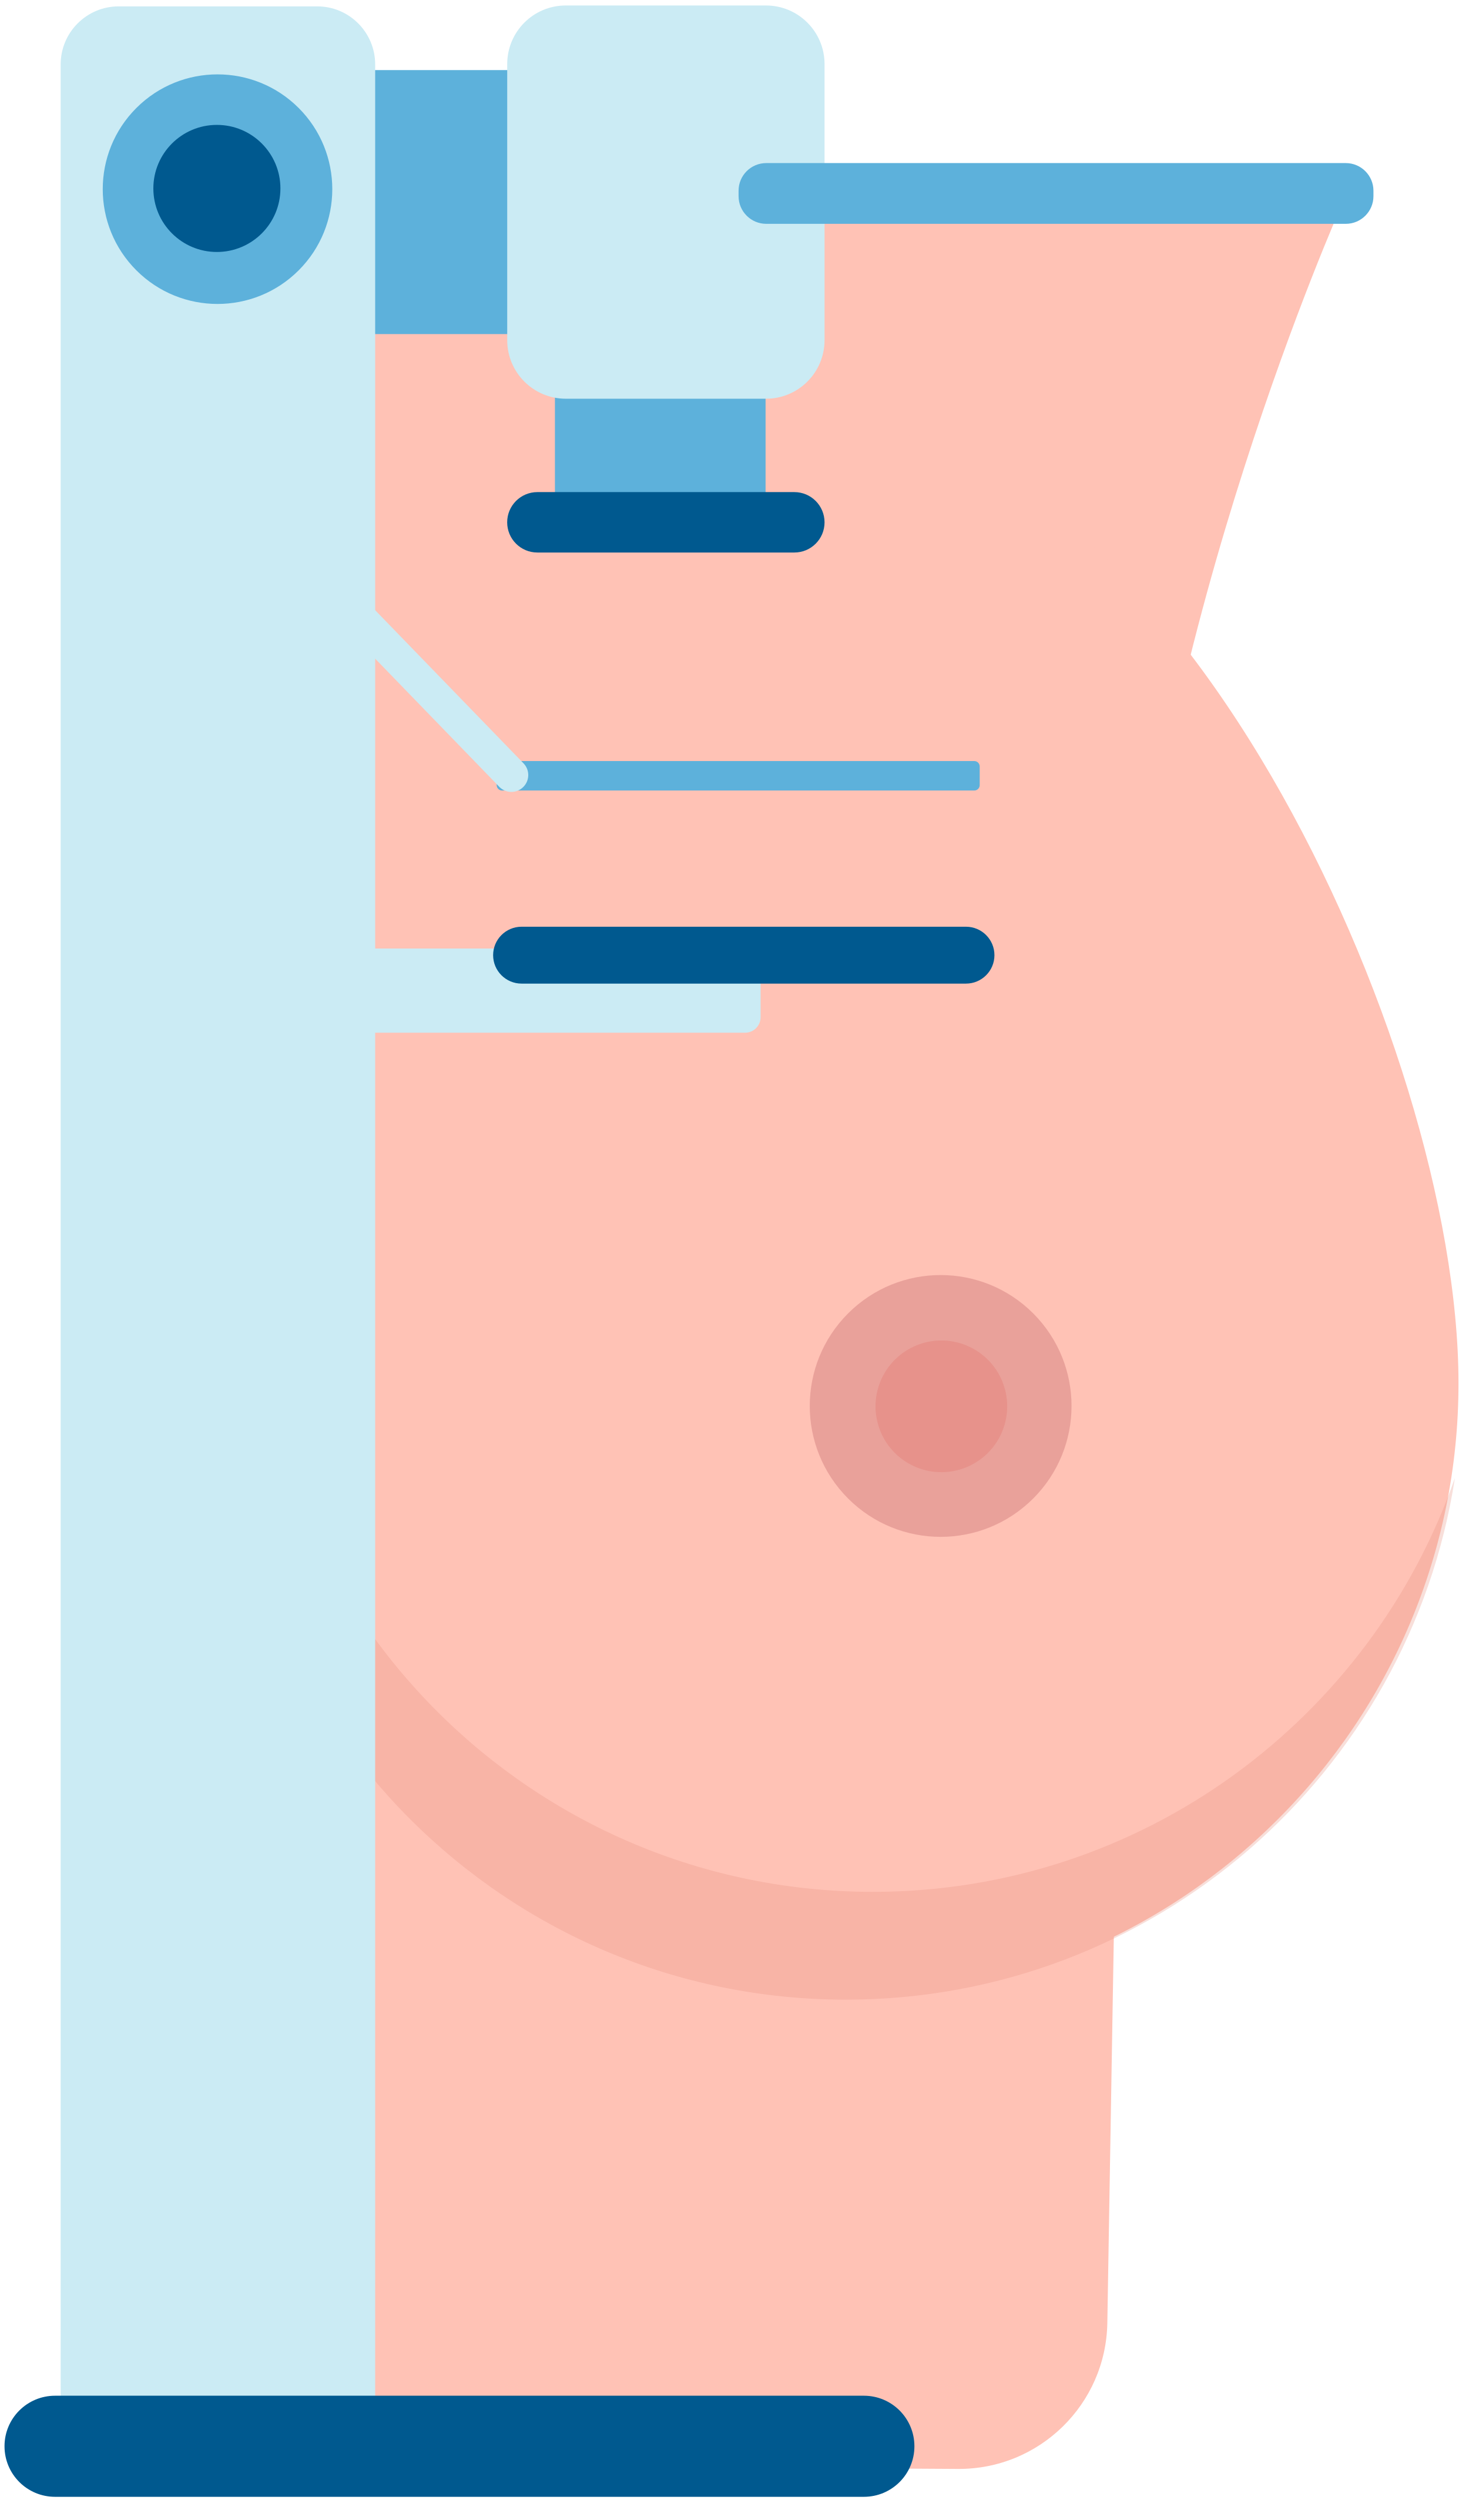 <?xml version="1.0" encoding="utf-8"?>
<!-- Generator: Adobe Illustrator 25.2.0, SVG Export Plug-In . SVG Version: 6.00 Build 0)  -->
<svg version="1.1" xmlns="http://www.w3.org/2000/svg" xmlns:xlink="http://www.w3.org/1999/xlink" x="0px" y="0px"
	 viewBox="0 0 348.21 592.56" style="enable-background:new 0 0 348.21 592.56;" xml:space="preserve">
<style type="text/css">
	.st0{fill:#FFC2B5;}
	.st1{opacity:0.3;}
	.st2{fill:#E69283;}
	.st3{opacity:0.5;}
	.st4{fill:#D47F7F;}
	.st5{fill:#CF6161;}
	.st6{fill:#5DB1DB;}
	.st7{fill:#CBEBF4;}
	.st8{fill:#00598F;}
</style>
<g id="Layer_2">
</g>
<g id="Layer_1">
	<g>
		<g>
			<g>
				<g>
					<path class="st0" d="M317.97,48.72c0,0-44.63,100.17-50.35,196.04l-5.14,305.79c-0.32,19.28-16.1,34.71-35.38,34.6l-210.3-1.25
						l4.29-538.76L317.97,48.72z"/>
				</g>
				<g>
					<path class="st0" d="M345.72,327.85c0-80.68-68.58-227.33-149.26-227.33S53.57,247.18,53.57,327.85s65.4,146.08,146.08,146.08
						S345.72,408.53,345.72,327.85z"/>
				</g>
				<g class="st1">
					<g>
						<path class="st2" d="M206.89,448.38c-80.68,0-146.08-65.4-146.08-146.08c0-7.63,0.59-15.11,1.72-22.43
							c-5.23,15.03-8.1,31.16-8.1,47.98c0,80.68,65.4,146.08,146.08,146.08c73.05,0,133.57-53.62,144.36-123.65
							C325.01,407.38,270.75,448.38,206.89,448.38z"/>
					</g>
				</g>
				<g class="st3">
					<g>
						
							<ellipse transform="matrix(0.707 -0.707 0.707 0.707 -170.306 255.307)" class="st4" cx="223.03" cy="333.23" rx="31.03" ry="31.03"/>
					</g>
					<g>
						
							<ellipse transform="matrix(0.383 -0.924 0.924 0.383 -170.186 411.762)" class="st5" cx="223.03" cy="333.23" rx="15.6" ry="15.6"/>
					</g>
				</g>
			</g>
		</g>
		<g>
			<rect x="71.63" y="16.61" class="st6" width="57.91" height="62.57"/>
			<rect x="131.54" y="58.54" class="st6" width="49.93" height="62.57"/>
			<path class="st7" d="M75.18,1.51l-47.04,0c-7.6,0-13.76,6.16-13.76,13.76v556.18c0,6.07,4.92,10.99,10.99,10.99h52.57
				c6.07,0,10.99-4.92,10.99-10.99V15.27C88.93,7.67,82.78,1.51,75.18,1.51z"/>
			<path class="st8" d="M13.05,567.8h191.72c6.62,0,11.98,5.36,11.98,11.98l0,0c0,6.62-5.36,11.98-11.98,11.98H13.05
				c-6.62,0-11.98-5.36-11.98-11.98l0,0C1.06,573.16,6.43,567.8,13.05,567.8z"/>
			<path class="st7" d="M181.57,1.3l-47.46,0c-7.67,0-13.88,6.21-13.88,13.88v65.44c0,7.67,6.21,13.88,13.88,13.88h47.46
				c7.67,0,13.88-6.21,13.88-13.88V15.17C195.44,7.51,189.23,1.3,181.57,1.3z"/>
			<path class="st8" d="M188.29,116.63h-60.91c-3.95,0-7.16,3.2-7.16,7.16l0,0c0,3.95,3.2,7.16,7.16,7.16h60.91
				c3.95,0,7.16-3.2,7.16-7.16l0,0C195.44,119.83,192.24,116.63,188.29,116.63z"/>
			<path class="st6" d="M230.93,180.37H119.02c-0.71,0-1.29,0.58-1.29,1.29v4.41c0,0.71,0.58,1.29,1.29,1.29h111.92
				c0.71,0,1.29-0.58,1.29-1.29v-4.41C232.22,180.94,231.65,180.37,230.93,180.37z"/>
			<path class="st7" d="M121.22,187.69c-1.04,0-2.09-0.41-2.87-1.21L76.91,143.7c-1.54-1.58-1.5-4.11,0.09-5.65
				c1.58-1.54,4.12-1.5,5.65,0.09l41.44,42.77c1.54,1.58,1.5,4.11-0.09,5.65C123.22,187.31,122.22,187.69,121.22,187.69z"/>
			<path class="st7" d="M176.62,224.8H82.13c-2.04,0-3.68,1.65-3.68,3.68v12.6c0,2.04,1.65,3.68,3.68,3.68h94.48
				c2.04,0,3.68-1.65,3.68-3.68v-12.6C180.3,226.45,178.65,224.8,176.62,224.8z"/>
			<path class="st8" d="M228.98,219.64H123.63c-3.72,0-6.74,3.02-6.74,6.74l0,0c0,3.72,3.02,6.74,6.74,6.74h105.35
				c3.72,0,6.74-3.02,6.74-6.74l0,0C235.72,222.66,232.7,219.64,228.98,219.64z"/>
			
				<ellipse transform="matrix(0.707 -0.707 0.707 0.707 -16.595 49.598)" class="st6" cx="51.57" cy="44.83" rx="27.21" ry="27.21"/>
			<circle class="st8" cx="51.41" cy="44.66" r="15.06"/>
		</g>
		<path class="st6" d="M181.63,38.65H319c3.62,0,6.56,2.94,6.56,6.56v1.28c0,3.62-2.94,6.56-6.56,6.56H181.63
			c-3.62,0-6.56-2.94-6.56-6.56v-1.28C175.07,41.58,178.01,38.65,181.63,38.65z"/>
	</g>
</g>
</svg>
